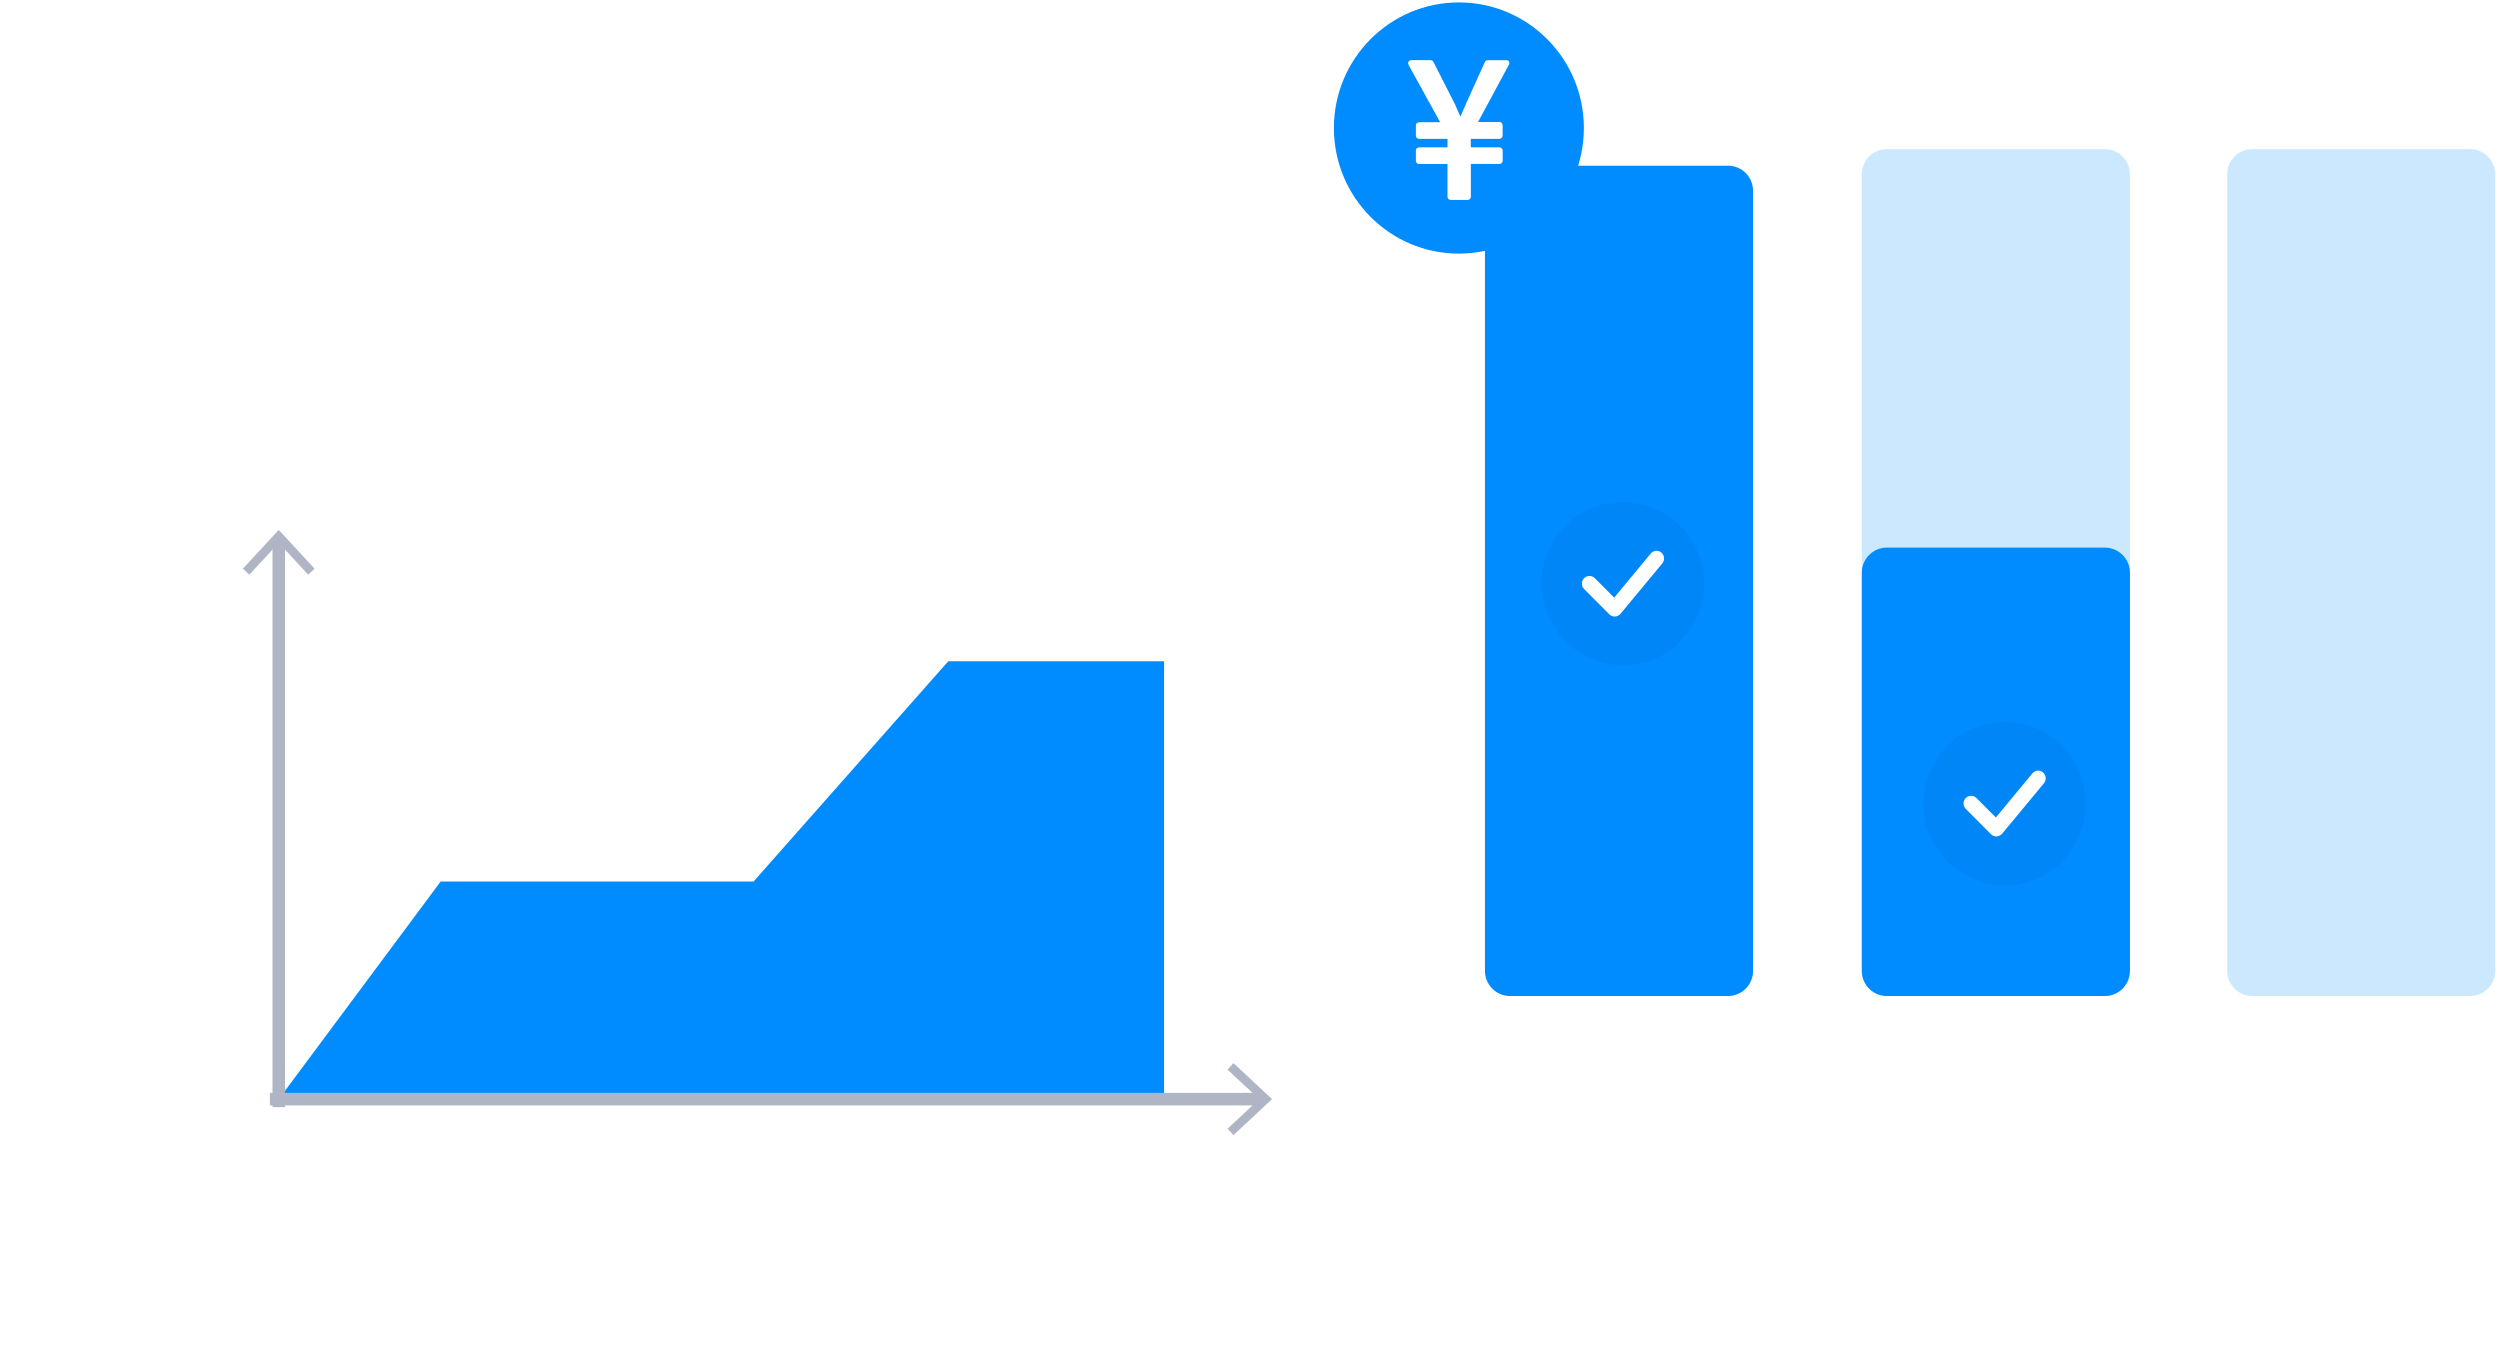 <svg width="434" height="234" viewBox="0 0 434 234" fill="none" xmlns="http://www.w3.org/2000/svg">
<g opacity="0.2">
<path d="M365.406 25.894H327.555C325.154 25.894 323.207 27.851 323.207 30.264V168.537C323.207 170.95 325.154 172.907 327.555 172.907H365.406C367.807 172.907 369.754 170.95 369.754 168.537V30.264C369.754 27.851 367.807 25.894 365.406 25.894Z" fill="#008CFF"/>
</g>
<path d="M299.984 28.767H262.133C259.732 28.767 257.785 30.724 257.785 33.137V168.537C257.785 170.95 259.732 172.907 262.133 172.907H299.984C302.385 172.907 304.332 170.95 304.332 168.537V33.137C304.332 30.724 302.385 28.767 299.984 28.767Z" fill="#008CFF"/>
<path d="M365.406 95.064H327.555C325.154 95.064 323.207 97.02 323.207 99.433V168.537C323.207 170.95 325.154 172.907 327.555 172.907H365.406C367.807 172.907 369.754 170.95 369.754 168.537V99.433C369.754 97.02 367.807 95.064 365.406 95.064Z" fill="#008CFF"/>
<g opacity="0.2">
<path d="M428.832 25.894H390.981C388.58 25.894 386.633 27.851 386.633 30.264V168.537C386.633 170.95 388.58 172.907 390.981 172.907H428.832C431.233 172.907 433.18 170.95 433.18 168.537V30.264C433.18 27.851 431.233 25.894 428.832 25.894Z" fill="#008CFF"/>
</g>
<path d="M253.264 44.028C265.247 44.028 274.961 34.266 274.961 22.224C274.961 10.182 265.247 0.42 253.264 0.42C241.281 0.42 231.566 10.182 231.566 22.224C231.566 34.266 241.281 44.028 253.264 44.028Z" fill="#008CFF"/>
<path d="M261.994 10.71C261.951 10.623 261.885 10.557 261.809 10.503C261.722 10.459 261.635 10.437 261.537 10.448H258.265C258.157 10.448 258.059 10.47 257.961 10.535C257.874 10.59 257.809 10.677 257.765 10.787L254.493 18.018C254.428 18.215 254.265 18.575 254.037 19.067C253.809 19.558 253.646 19.952 253.515 20.247C253.091 19.263 252.765 18.543 252.569 18.073L248.841 10.743C248.797 10.655 248.721 10.579 248.634 10.524C248.547 10.47 248.45 10.448 248.352 10.437H245.014C244.917 10.437 244.819 10.47 244.743 10.514C244.656 10.557 244.58 10.623 244.525 10.699C244.482 10.787 244.449 10.885 244.449 10.983C244.449 11.082 244.471 11.18 244.525 11.267L250.015 21.219H246.352C246.21 21.219 246.069 21.284 245.96 21.383C245.906 21.437 245.862 21.492 245.841 21.557C245.808 21.623 245.797 21.699 245.797 21.776V23.546C245.797 23.698 245.851 23.84 245.96 23.939C246.069 24.048 246.21 24.103 246.352 24.103H251.287V25.577H246.352C246.21 25.577 246.069 25.643 245.96 25.741C245.906 25.796 245.862 25.851 245.841 25.927C245.808 25.992 245.797 26.069 245.797 26.145V27.915C245.797 28.068 245.851 28.21 245.96 28.308C246.069 28.418 246.21 28.472 246.352 28.472H251.287V34.153C251.287 34.306 251.341 34.447 251.45 34.546C251.558 34.655 251.7 34.71 251.841 34.71H254.787C254.928 34.71 255.07 34.644 255.178 34.546C255.233 34.491 255.276 34.437 255.298 34.36C255.33 34.295 255.341 34.218 255.341 34.142V28.461H260.309C260.45 28.461 260.592 28.396 260.7 28.297C260.755 28.243 260.798 28.188 260.82 28.123C260.853 28.057 260.863 27.981 260.863 27.904V26.134C260.863 25.992 260.798 25.851 260.7 25.741C260.646 25.687 260.592 25.643 260.516 25.621C260.45 25.588 260.374 25.577 260.298 25.577H255.33V24.103H260.298C260.44 24.103 260.581 24.037 260.69 23.939C260.744 23.884 260.787 23.83 260.809 23.753C260.842 23.688 260.853 23.611 260.853 23.535V21.732C260.853 21.59 260.787 21.448 260.69 21.339C260.635 21.284 260.581 21.241 260.505 21.219C260.44 21.186 260.363 21.175 260.287 21.175H256.591L261.951 11.223C261.994 11.147 262.027 11.049 262.027 10.961C262.027 10.874 262.005 10.776 261.951 10.699L261.994 10.71Z" fill="white"/>
<path d="M281.746 115.502C289.539 115.502 295.856 109.154 295.856 101.323C295.856 93.492 289.539 87.144 281.746 87.144C273.954 87.144 267.637 93.492 267.637 101.323C267.637 109.154 273.954 115.502 281.746 115.502Z" fill="#0086F7"/>
<path fill-rule="evenodd" clip-rule="evenodd" d="M288.411 95.927C288.965 96.396 289.041 97.227 288.584 97.795L281.323 106.555C281.084 106.839 280.736 107.014 280.366 107.036C279.997 107.047 279.638 106.916 279.377 106.654L274.996 102.251C274.486 101.738 274.486 100.897 274.996 100.373C275.507 99.859 276.344 99.859 276.866 100.373L280.225 103.748L286.563 96.101C287.03 95.533 287.856 95.457 288.421 95.927H288.411Z" fill="white"/>
<path d="M348 153.681C355.793 153.681 362.11 147.333 362.11 139.502C362.11 131.671 355.793 125.323 348 125.323C340.208 125.323 333.891 131.671 333.891 139.502C333.891 147.333 340.208 153.681 348 153.681Z" fill="#0086F7"/>
<path fill-rule="evenodd" clip-rule="evenodd" d="M354.664 134.094C355.219 134.564 355.295 135.394 354.838 135.962L347.577 144.723C347.338 145.007 346.99 145.182 346.62 145.204C346.251 145.215 345.892 145.084 345.631 144.821L341.25 140.419C340.739 139.906 340.739 139.065 341.25 138.54C341.761 138.027 342.598 138.027 343.12 138.54L346.479 141.916L352.816 134.269C353.284 133.701 354.11 133.625 354.675 134.094H354.664Z" fill="white"/>
<g filter="url(#filter0_d_2128_10887)">
<path d="M222.633 70.583H35.728C27.581 70.583 20.977 77.22 20.977 85.407V193.596C20.977 201.783 27.581 208.42 35.728 208.42H222.633C230.78 208.42 237.384 201.783 237.384 193.596V85.407C237.384 77.22 230.78 70.583 222.633 70.583Z" fill="white"/>
</g>
<path d="M48.395 190.811L76.495 153.036H130.814L164.621 114.792H202.08V190.811H48.395Z" fill="#008CFF"/>
<path d="M49.479 93.654H47.305V192.198H49.479V93.654Z" fill="#B0B5C6"/>
<path d="M42.164 98.723L43.284 99.761L48.393 94.244L53.502 99.761L54.611 98.723L48.393 91.994L42.164 98.723Z" fill="#B0B5C6"/>
<path d="M219.176 189.719H46.848V191.903H219.176V189.719Z" fill="#B0B5C6"/>
<path d="M214.13 184.552L213.098 185.677L218.598 190.811L213.098 195.945L214.13 197.059L220.826 190.811L214.13 184.552Z" fill="#B0B5C6"/>
<defs>
<filter id="filter0_d_2128_10887" x="0.977" y="55.583" width="256.406" height="177.836" filterUnits="userSpaceOnUse" color-interpolation-filters="sRGB">
<feFlood flood-opacity="0" result="BackgroundImageFix"/>
<feColorMatrix in="SourceAlpha" type="matrix" values="0 0 0 0 0 0 0 0 0 0 0 0 0 0 0 0 0 0 127 0" result="hardAlpha"/>
<feOffset dy="5"/>
<feGaussianBlur stdDeviation="10"/>
<feComposite in2="hardAlpha" operator="out"/>
<feColorMatrix type="matrix" values="0 0 0 0 0 0 0 0 0 0 0 0 0 0 0 0 0 0 0.25 0"/>
<feBlend mode="normal" in2="BackgroundImageFix" result="effect1_dropShadow_2128_10887"/>
<feBlend mode="normal" in="SourceGraphic" in2="effect1_dropShadow_2128_10887" result="shape"/>
</filter>
</defs>
</svg>
